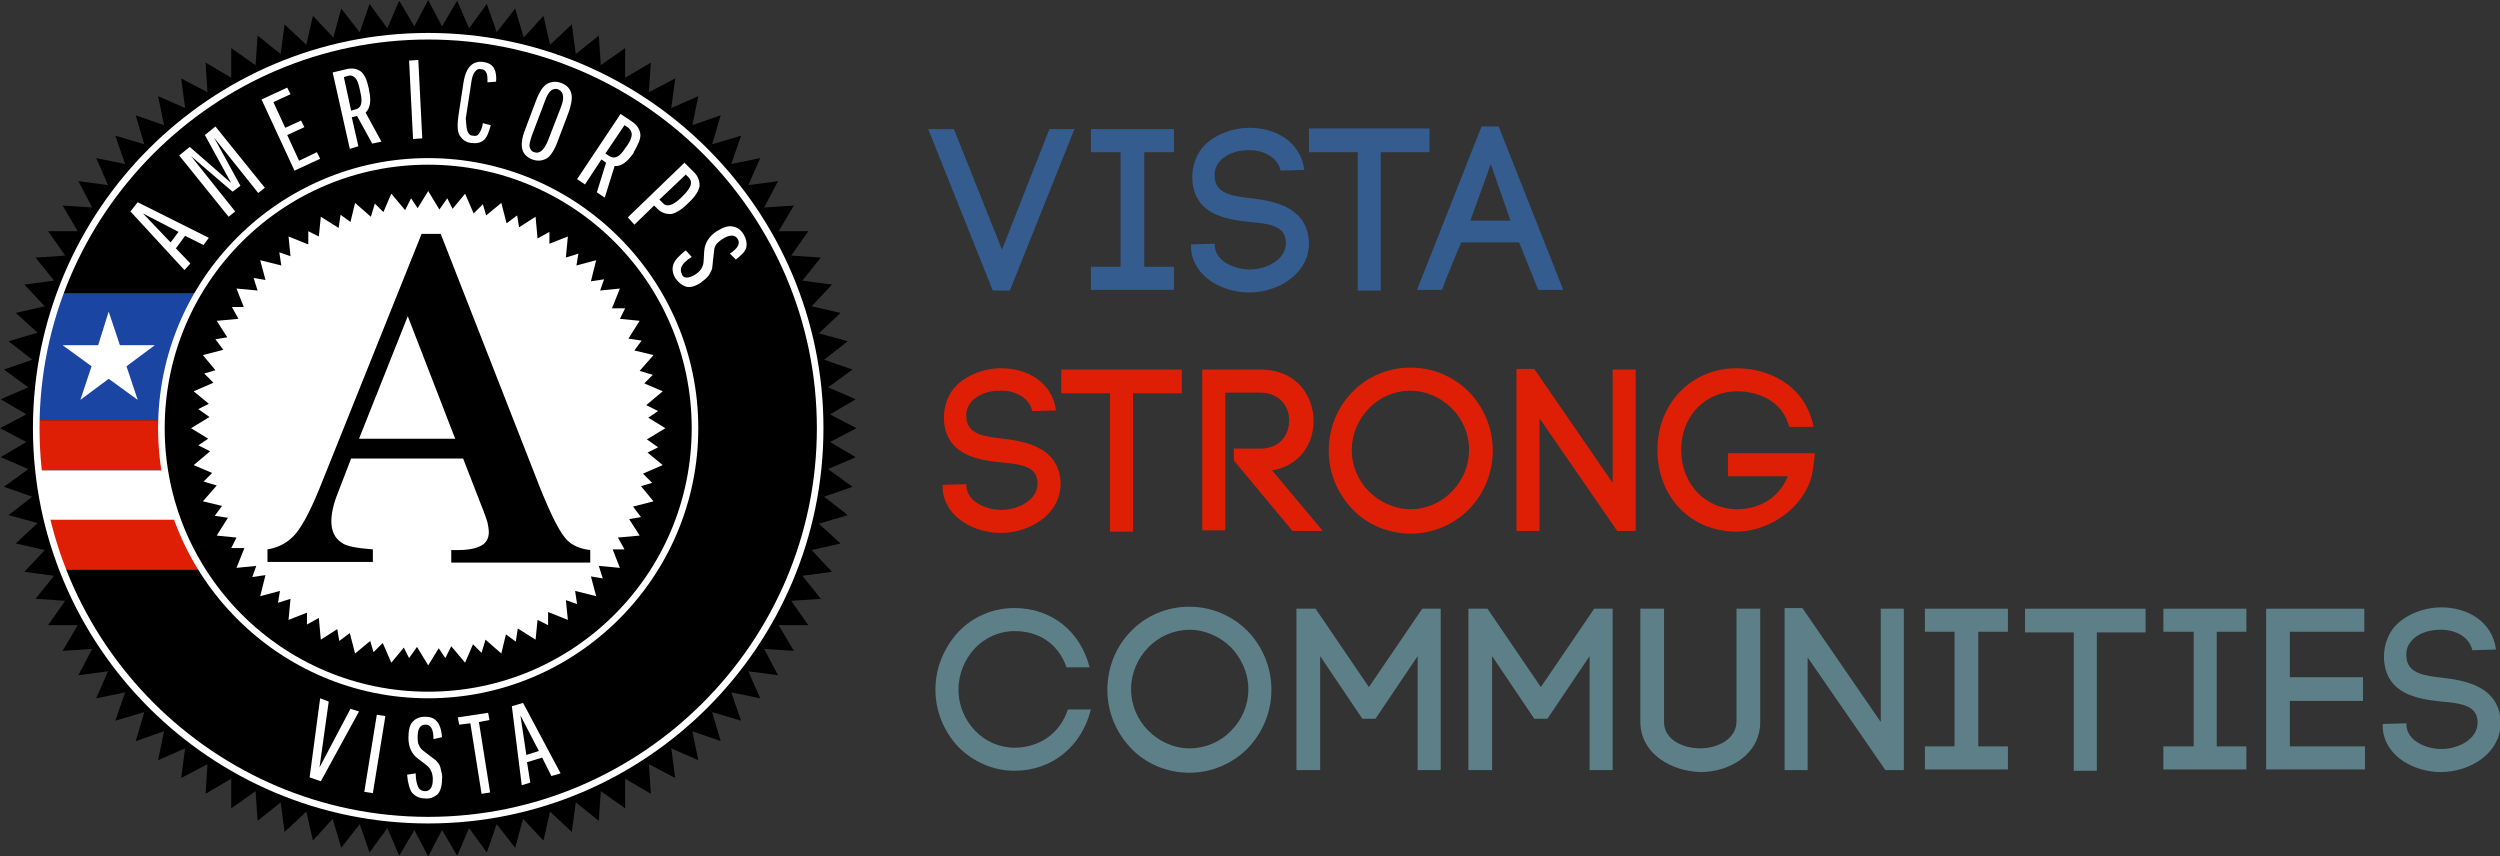 <?xml version="1.0" encoding="utf-8"?>
<!-- Generator: Adobe Illustrator 25.0.0, SVG Export Plug-In . SVG Version: 6.00 Build 0)  -->
<svg version="1.1" id="Layer_1" xmlns="http://www.w3.org/2000/svg" xmlns:xlink="http://www.w3.org/1999/xlink" x="0px" y="0px"
	 viewBox="0 0 379.5 130" style="enable-background:new 0 0 379.5 130;" xml:space="preserve">
<rect x="0" y="0" width="379.5" height="130" fill="#333333" stroke="none"/>
<style type="text/css">
	.st0{fill:#FFFFFF;}
	.st1{fill:#1B45A3;}
	.st2{fill:#DF1F05;}
	.st3{fill:#345C8F;}
	.st4{fill:#5D7F87;}
</style>
<g>
	<polygon points="130,65 126,67.1 129.9,69.4 125.7,71.2 129.4,73.9 125.1,75.4 128.7,78.2 124.3,79.5 127.6,82.5 123.2,83.5 
		126.3,86.8 121.8,87.4 124.6,90.9 120.1,91.2 122.7,94.9 118.2,94.9 120.5,98.8 116,98.5 118.1,102.5 113.6,101.9 115.4,106 
		111,105.1 112.5,109.4 108.1,108.1 109.4,112.5 105.1,111 106,115.4 101.9,113.6 102.5,118.1 98.5,116 98.8,120.5 94.9,118.2 
		94.9,122.7 91.2,120.1 90.9,124.6 87.4,121.8 86.8,126.3 83.5,123.2 82.5,127.6 79.4,124.3 78.2,128.7 75.4,125.1 73.9,129.4 
		71.2,125.7 69.4,129.9 67.1,126 65,130 62.9,126 60.6,129.9 58.8,125.7 56.1,129.4 54.6,125.1 51.8,128.7 50.5,124.3 47.5,127.6 
		46.5,123.2 43.2,126.3 42.6,121.8 39.1,124.6 38.8,120.1 35.1,122.7 35.1,118.2 31.2,120.5 31.5,116 27.5,118.1 28.1,113.6 
		24,115.4 24.9,111 20.6,112.5 21.9,108.1 17.5,109.4 19,105.1 14.6,106 16.4,101.9 11.9,102.5 14,98.5 9.5,98.8 11.8,94.9 
		7.3,94.9 9.9,91.2 5.4,90.9 8.2,87.4 3.7,86.8 6.8,83.5 2.4,82.5 5.7,79.4 1.3,78.2 4.9,75.4 0.6,73.9 4.3,71.2 0.1,69.4 4,67.1 
		0,65 4,62.9 0.1,60.6 4.3,58.8 0.6,56.1 4.9,54.6 1.3,51.8 5.7,50.5 2.4,47.5 6.8,46.5 3.7,43.2 8.2,42.6 5.4,39.1 9.9,38.8 
		7.3,35.1 11.8,35.1 9.5,31.2 14,31.5 11.9,27.5 16.4,28.1 14.6,24 19,24.9 17.5,20.6 21.9,21.9 20.6,17.5 24.9,19 24,14.6 
		28.1,16.4 27.5,11.9 31.5,14 31.2,9.5 35.1,11.8 35.1,7.3 38.8,9.9 39.1,5.4 42.6,8.2 43.2,3.7 46.5,6.8 47.5,2.4 50.6,5.7 
		51.8,1.3 54.6,4.9 56.1,0.6 58.8,4.3 60.6,0.1 62.9,4 65,0 67.1,4 69.4,0.1 71.2,4.3 73.9,0.6 75.4,4.9 78.2,1.3 79.5,5.7 
		82.5,2.4 83.5,6.8 86.8,3.7 87.4,8.2 90.9,5.4 91.2,9.9 94.9,7.3 94.9,11.8 98.8,9.5 98.5,14 102.5,11.9 101.9,16.4 106,14.6 
		105.1,19 109.4,17.5 108.1,21.9 112.5,20.6 111,24.9 115.4,24 113.6,28.1 118.1,27.5 116,31.5 120.5,31.2 118.2,35.1 122.7,35.1 
		120.1,38.8 124.6,39.1 121.8,42.6 126.3,43.2 123.2,46.5 127.6,47.5 124.3,50.6 128.7,51.8 125.1,54.6 129.4,56.1 125.7,58.8 
		129.9,60.6 126,62.9 	"/>
	<polygon class="st0" points="98.3,68.7 99.9,67.9 98.2,66.7 101,65 98.4,63.4 99.9,62.4 98.1,61.5 100.6,59.4 97.8,58.2 99.1,56.9 
		97.1,56.3 99.2,53.9 96.3,53.2 97.4,51.7 95.4,51.4 97.1,48.7 94.1,48.4 94.9,46.8 92.9,46.8 94.1,43.8 91.1,44.1 91.7,42.4 
		89.7,42.7 90.5,39.5 87.5,40.3 87.8,38.5 85.9,39.1 86.2,35.9 83.4,37 83.4,35.2 81.6,36.2 81.3,32.9 78.8,34.5 78.5,32.7 
		76.9,33.9 76.1,30.8 73.8,32.7 73.3,31 71.9,32.4 70.6,29.4 68.7,31.7 67.9,30.1 66.7,31.8 65,29 63.4,31.6 62.4,30.1 61.5,31.9 
		59.4,29.4 58.2,32.2 56.9,30.9 56.3,32.9 53.9,30.8 53.2,33.7 51.7,32.6 51.4,34.6 48.7,32.9 48.4,35.9 46.8,35.1 46.8,37.1 
		43.8,35.9 44.1,38.9 42.4,38.3 42.7,40.3 39.5,39.5 40.3,42.5 38.5,42.2 39.1,44.1 35.9,43.8 37,46.6 35.2,46.6 36.2,48.4 
		32.9,48.7 34.5,51.2 32.7,51.5 33.9,53.1 30.8,53.9 32.7,56.2 31,56.7 32.4,58.1 29.4,59.4 31.7,61.3 30.1,62.1 31.8,63.3 29,65 
		31.6,66.6 30.1,67.6 31.9,68.5 29.4,70.6 32.2,71.8 30.9,73.1 32.9,73.7 30.8,76.1 33.7,76.8 32.6,78.3 34.6,78.6 32.9,81.3 
		35.9,81.6 35.1,83.2 37.1,83.2 35.9,86.2 38.9,85.9 38.3,87.6 40.3,87.3 39.5,90.5 42.5,89.7 42.2,91.5 44.1,90.9 43.8,94.1 
		46.6,93 46.6,94.8 48.4,93.8 48.7,97.1 51.2,95.5 51.5,97.3 53.1,96.1 53.9,99.2 56.2,97.3 56.7,99 58.1,97.6 59.4,100.6 
		61.3,98.3 62.1,99.9 63.3,98.2 65,101 66.6,98.4 67.6,99.9 68.5,98.1 70.6,100.6 71.8,97.8 73.1,99.1 73.7,97.1 76.1,99.2 
		76.8,96.3 78.3,97.4 78.6,95.4 81.3,97.1 81.6,94.1 83.2,94.9 83.2,92.9 86.2,94.1 85.9,91.1 87.6,91.7 87.3,89.7 90.5,90.5 
		89.7,87.5 91.5,87.8 90.9,85.9 94.1,86.2 93,83.4 94.8,83.4 93.8,81.6 97.1,81.3 95.5,78.8 97.3,78.5 96.1,76.9 99.2,76.1 
		97.3,73.8 99,73.3 97.6,71.9 100.6,70.6 	"/>
	<path class="st1" d="M30.1,44.5c-3.3,5.7-5.3,12.3-5.5,19.3h-19C5.6,57,6.9,50.6,9.1,44.5H30.1z"/>
	<path class="st2" d="M25,71.4H5.8c-0.2-2.1-0.3-4.2-0.3-6.4c0-0.4,0-0.8,0-1.2h19c0,0.4,0,0.8,0,1.2C24.5,67.2,24.7,69.3,25,71.4z"
		/>
	<path class="st0" d="M27,79H7.1c-0.6-2.5-1-5-1.3-7.6H25C25.4,74,26.1,76.5,27,79z"/>
	<path class="st2" d="M30.7,86.5H9.5c-1-2.5-1.8-5-2.4-7.6H27C27.9,81.6,29.2,84.2,30.7,86.5z"/>
	<path class="st0" d="M65,106c-22.6,0-41-18.4-41-41s18.4-41,41-41s41,18.4,41,41S87.6,106,65,106z M65,25c-22.1,0-40,17.9-40,40
		s17.9,40,40,40s40-17.9,40-40S87.1,25,65,25z"/>
	<path class="st0" d="M65,125C31.9,125,5,98.1,5,65S31.9,5,65,5s60,26.9,60,60S98.1,125,65,125z M65,6C32.5,6,6,32.5,6,65
		s26.5,59,59,59s59-26.5,59-59S97.5,6,65,6z"/>
	<polygon class="st0" points="16.5,47.3 18.2,52.4 23.5,52.4 19.2,55.6 20.9,60.7 16.5,57.5 12.2,60.7 13.9,55.6 9.5,52.4 
		14.9,52.4 	"/>
	<g>
		<path class="st3" d="M159.3,19.6h3.8l-9.8,24.5h-2.6l-9.8-24.5h3.9l7.3,18.3L159.3,19.6z"/>
		<path class="st3" d="M178.2,23.1h-4.5v17.4h4.5V44h-12.6v-3.5h4.5V23.1h-4.5v-3.5h12.6V23.1z"/>
		<path class="st3" d="M194.4,25.9c-0.5-2.2-2.9-3.2-5-3.1c-1.6,0-3.5,0.6-4.4,1.9c-0.5,0.6-0.7,1.4-0.6,2.3
			c0.2,2.5,2.9,2.8,5.6,3.1c3.4,0.4,7.5,1.3,8.5,5.2c0.1,0.5,0.2,1.1,0.2,1.6c0,4.7-4.7,7.5-9.1,7.5c-3.8,0-8.4-2.2-8.8-6.6l0-0.7
			l3.6-0.1l0,0.5v-0.1c0.2,2.3,3,3.5,5.3,3.5c2.6,0,5.5-1.5,5.5-4c0-0.2,0-0.5-0.1-0.8c-0.4-1.9-2.9-2.2-5.4-2.4
			c-3.8-0.4-8.3-1.2-8.7-6.3v0c-0.1-1.6,0.3-3.3,1.3-4.7c1.6-2.1,4.6-3.3,7.4-3.3c3.8,0,7.7,2,8.3,6.4L194.4,25.9z"/>
		<path class="st3" d="M206.1,44.1v-21h-7.4v-3.6h18.3v3.6h-7.4v21H206.1z"/>
		<path class="st3" d="M230.6,36.8h-8.8c-0.9,2.2-2.2,5.2-2.9,7.2h-3.8l9.8-24.8h2.6l9.8,24.8h-3.8L230.6,36.8z M223.2,33.5h6.1
			l-3-8.6L223.2,33.5z"/>
	</g>
	<g>
		<path d="M86.1,82c-1.1-1.1-2.4-3.7-4.1-7.9L66.9,35.5H64L49,72.9c-1.6,4.1-3,6.8-4.1,8.1c-1.1,1.3-2.5,2.1-4.3,2.4v1.9h16v-1.9
			c-2.5-0.2-4.1-0.5-4.7-1c-1.1-0.7-1.6-1.8-1.6-3.3c0-1.1,0.3-2.6,1-4.3l2-5.2h17l2.6,6.7c0.7,1.7,1,2.7,1.1,3
			c0.1,0.5,0.2,1,0.2,1.5c0,0.8-0.3,1.4-0.8,1.8c-0.8,0.6-2.1,0.9-3.9,0.9h-1v1.9h21.1v-1.9C88,83.3,86.9,82.8,86.1,82z M54.5,66.6
			l7.4-18.6l7.2,18.6H54.5z"/>
	</g>
	<g>
		<path class="st0" d="M30.9,37.2l-2.8-1.4l-1.4,1.9l2.2,2.3L28,41l-8.2-8.9l1.1-1.4l10.8,5.4L30.9,37.2z M21.7,32.4l4.2,4.4
			l1.2-1.6L21.7,32.4z"/>
		<path class="st0" d="M35.7,32.1l-1,0.8l-7.5-9.3l1.6-1.3l6.3,5.5l-4-7.3l1.6-1.3l7.5,9.3l-1,0.8l-6.7-8.4l4,7.3l-1.2,0.9L29,23.7
			L35.7,32.1z"/>
		<path class="st0" d="M43.6,20.5l1.8,3.9l2.7-1.3l0.5,1l-3.9,1.8l-5-10.8l3.9-1.8l0.5,1l-2.6,1.2l1.8,3.9l2.4-1.1l0.5,1L43.6,20.5z
			"/>
		<path class="st0" d="M53.1,22.6l-2.6-11.6l2.1-0.5c0.8-0.2,1.5-0.1,2.1,0.3c0.6,0.4,1,1.3,1.3,2.7l0,0.1c0.4,1.7,0.2,2.8-0.5,3.5
			l2.4,4.4l-1.4,0.3l-2.3-4.2l-0.8,0.2l1,4.4L53.1,22.6z M54.7,14l-0.1-0.5c-0.2-0.9-0.4-1.4-0.7-1.7c-0.3-0.3-0.7-0.4-1-0.3
			l-0.7,0.2l1.1,5.1l0.7-0.2C54.8,16.4,55.1,15.6,54.7,14z"/>
		<path class="st0" d="M62.7,21.1L62.1,9.2l1.4-0.1L64.1,21L62.7,21.1z"/>
		<path class="st0" d="M71,20c0.2,0.4,0.4,0.6,0.8,0.6c0.4,0.1,0.7,0,0.9-0.3c0.2-0.3,0.5-0.8,0.6-1.6l1.2,0.3
			c-0.3,1.1-0.6,1.9-1.1,2.3c-0.5,0.4-1.1,0.5-1.9,0.4c-0.8-0.1-1.3-0.5-1.7-1.1c-0.4-0.6-0.4-1.7-0.2-3.1l0.7-4.6
			c0.2-1.5,0.6-2.4,1.1-2.9c0.5-0.5,1.2-0.7,1.9-0.6c0.8,0.1,1.3,0.4,1.6,0.8c0.3,0.5,0.5,1.2,0.4,2.2l-1.3,0.1c0-0.7,0-1.2-0.2-1.5
			c-0.1-0.3-0.4-0.5-0.8-0.5c-0.4-0.1-0.7,0.1-0.9,0.4c-0.3,0.3-0.5,1-0.6,1.9l-0.8,5.2C70.8,19,70.8,19.6,71,20z"/>
		<path class="st0" d="M86.3,17.1l-1.7,4.5c-0.5,1.3-1.1,2.2-1.7,2.5c-0.6,0.3-1.3,0.4-2.1,0.1c-0.8-0.3-1.3-0.8-1.5-1.5
			c-0.2-0.7-0.1-1.7,0.4-3l1.7-4.5c0.5-1.3,1.1-2.2,1.7-2.5c0.6-0.3,1.3-0.4,2.1-0.1c0.8,0.3,1.3,0.8,1.5,1.5
			C86.9,14.7,86.8,15.7,86.3,17.1z M83.2,21.3l1.9-4.9c0.6-1.5,0.5-2.4-0.3-2.8c-0.4-0.2-0.8-0.1-1.1,0.1c-0.3,0.2-0.7,0.8-1,1.7
			l-1.9,5c-0.3,0.9-0.5,1.5-0.4,1.9c0.1,0.4,0.3,0.7,0.7,0.8C81.9,23.4,82.6,22.8,83.2,21.3z"/>
		<path class="st0" d="M87.6,27.2l6.6-9.9l1.8,1.2c0.7,0.5,1.1,1.1,1.2,1.8c0.1,0.7-0.3,1.6-1,2.8l0,0.1c-1,1.4-1.9,2.1-2.9,2
			l-1.5,4.8l-1.2-0.8l1.4-4.5l-0.7-0.5L88.8,28L87.6,27.2z M94.9,22.5l0.3-0.4c0.5-0.7,0.7-1.3,0.7-1.7c0-0.4-0.2-0.7-0.5-1L94.8,19
			l-2.9,4.3l0.6,0.4C93.3,24.2,94.1,23.8,94.9,22.5z"/>
		<path class="st0" d="M95.3,33l8.6-8.3l1.5,1.5c0.6,0.6,0.8,1.3,0.8,2c-0.1,0.7-0.6,1.6-1.7,2.6l-0.1,0.1c-1,1-1.9,1.5-2.6,1.6
			c-0.7,0-1.4-0.2-2-0.8l-0.5-0.5l-3,2.9L95.3,33z M103.3,30.1l0.4-0.4c1.2-1.2,1.5-2,0.9-2.7l-0.5-0.5l-4,3.8l0.5,0.5
			C101.2,31.5,102.1,31.2,103.3,30.1z"/>
		<path class="st0" d="M105.5,41.7c0.8-0.5,1.2-1.1,1.3-1.9l0.1-1.7c0.1-1.2,0.7-2.2,1.9-3c1-0.6,1.8-0.9,2.5-0.7
			c0.6,0.1,1.2,0.5,1.6,1.2c0.4,0.7,0.5,1.3,0.4,1.9c-0.1,0.6-0.7,1.2-1.6,1.9l-0.9-0.9c1.2-0.8,1.6-1.5,1.2-2.2
			c-0.4-0.7-1.2-0.7-2.2-0.1c-0.5,0.3-0.8,0.6-1,0.8c-0.2,0.3-0.4,0.6-0.4,1.1l-0.2,1.7c0,0.4-0.1,0.7-0.1,1c-0.1,0.3-0.3,0.6-0.5,1
			c-0.3,0.4-0.7,0.7-1.2,1.1c-0.9,0.6-1.7,0.8-2.3,0.6c-0.6-0.2-1.1-0.6-1.6-1.3c-0.4-0.7-0.5-1.4-0.3-2c0.2-0.7,0.9-1.4,1.9-2.2
			l0.9,1c-0.8,0.5-1.3,1-1.5,1.4c-0.2,0.4-0.2,0.8,0,1.2C103.7,42.3,104.5,42.3,105.5,41.7z"/>
	</g>
	<g>
		<path class="st0" d="M49.9,106.5l-1.4,10l4.7-8.9l1.3,0.4l-5.8,10.6L47,118l1.6-12L49.9,106.5z"/>
		<path class="st0" d="M55.3,120.2l1.9-11.7l1.3,0.2l-1.9,11.7L55.3,120.2z"/>
		<path class="st0" d="M65.7,118.3c0-0.9-0.3-1.6-0.9-2.1l-1.3-1c-1-0.7-1.5-1.8-1.5-3.2c0-1.2,0.2-2,0.7-2.5
			c0.5-0.5,1.1-0.7,1.8-0.7c0.8,0,1.4,0.2,1.8,0.7c0.4,0.4,0.7,1.2,0.8,2.4l-1.3,0.3c0-1.5-0.4-2.2-1.2-2.2c-0.8,0-1.2,0.6-1.2,1.8
			c0,0.5,0,1,0.2,1.3c0.1,0.3,0.3,0.6,0.7,0.9l1.3,1c0.3,0.2,0.6,0.4,0.8,0.7c0.2,0.2,0.4,0.5,0.5,1s0.3,1,0.2,1.6
			c0,1.1-0.3,1.9-0.7,2.3c-0.5,0.4-1.1,0.7-1.9,0.6c-0.8,0-1.4-0.3-1.9-0.8c-0.4-0.5-0.7-1.5-0.8-2.8l1.3-0.2c0,1,0.2,1.7,0.4,2.1
			c0.2,0.4,0.6,0.6,1,0.6C65.3,120.1,65.7,119.5,65.7,118.3z"/>
		<path class="st0" d="M69.7,110l-0.2-1.1l4.6-0.7l0.2,1.1l-1.6,0.3l1.7,10.7l-1.3,0.2l-1.7-10.7L69.7,110z"/>
		<path class="st0" d="M83.7,117.8l-1.4-2.8l-2.3,0.7l0.5,3.1l-1.3,0.4l-1.5-12l1.7-0.5l5.7,10.7L83.7,117.8z M79,108.6l0.9,6
			l1.9-0.6L79,108.6z"/>
	</g>
	<path class="st2" d="M156.7,62.4c-0.5-2.2-2.9-3.2-5-3.1c-1.6,0-3.5,0.6-4.4,1.9c-0.5,0.6-0.7,1.4-0.6,2.3c0.2,2.5,2.9,2.8,5.6,3.1
		c3.4,0.4,7.5,1.3,8.5,5.2c0.1,0.5,0.2,1.1,0.2,1.6c0,4.7-4.7,7.5-9.1,7.5c-3.8,0-8.4-2.2-8.8-6.6l0-0.7l3.6-0.1l0,0.5v-0.1
		c0.2,2.3,3,3.5,5.3,3.5c2.6,0,5.5-1.5,5.5-4c0-0.2,0-0.5-0.1-0.8c-0.4-1.9-2.9-2.2-5.4-2.4c-3.8-0.4-8.3-1.2-8.7-6.3v0
		c-0.1-1.6,0.3-3.3,1.3-4.7c1.6-2.1,4.6-3.3,7.4-3.3c3.8,0,7.7,2,8.3,6.4L156.7,62.4z"/>
	<path class="st2" d="M168.5,80.7v-21h-7.4v-3.6h18.3v3.6H172v21H168.5z"/>
	<path class="st2" d="M187.2,68.1h4.1c3,0,4.4-2.1,4.4-4.3c0-2.1-1.5-4.2-4.4-4.2H186v20.9h-3.5V56.1h8.9c5.3,0,8,3.9,8,7.8
		c0,3.5-2.1,6.8-6.3,7.5l7.7,9.2h-4.6l-8.9-10.7V68.1z"/>
	<path class="st2" d="M205.3,59.5c2.2-2.3,5.4-3.7,8.8-3.7c3.5,0,6.6,1.4,8.9,3.7c2.2,2.3,3.6,5.4,3.6,8.9s-1.4,6.6-3.6,8.9
		c-2.3,2.3-5.4,3.7-8.9,3.7c-3.4,0-6.6-1.4-8.8-3.7c-2.2-2.3-3.6-5.4-3.6-8.9S203.1,61.7,205.3,59.5z M220.4,62
		c-1.6-1.6-3.9-2.7-6.3-2.7c-2.4,0-4.7,1-6.3,2.7c-1.6,1.6-2.6,3.9-2.6,6.3c0,2.5,1,4.7,2.6,6.3c1.6,1.6,3.9,2.7,6.3,2.7
		c2.4,0,4.7-1,6.3-2.7c1.6-1.6,2.6-3.8,2.6-6.3C223,65.8,222,63.6,220.4,62z"/>
	<path class="st2" d="M230.2,80.6V56l2.7,0l11.9,17.3V56.1h3.5v24.5h-2.8l-11.8-17.1v17.1H230.2z"/>
	<path class="st2" d="M271.6,64.8c-1-4-4.8-5.4-7.9-5.4c-4.8,0-8.5,3.7-8.5,8.9c0,5.2,3.7,9,8.5,9c3,0,6.2-1.4,7.7-5h-9.1v-3.5h13.2
		c-0.2,2.1-0.4,3.4-0.7,4.2v0c-1.7,4.7-6.7,7.7-11.2,7.7c-6.9,0-12-5.2-12-12.4c0-7.2,5.3-12.4,12-12.4c4.7,0,10.4,2.4,11.7,8.9
		H271.6z"/>
	<g>
		<path class="st4" d="M145.5,95.9c2.1-2.2,5.1-3.6,8.5-3.6c5.6,0,10,3.5,11.4,9h-3.5c-1.3-3.7-4.3-5.5-7.9-5.5c-2.3,0-4.5,1-6,2.6
			s-2.5,3.8-2.5,6.3c0,2.5,1,4.6,2.5,6.2c1.5,1.6,3.7,2.6,6,2.6c3.7,0,6.9-2.1,8.1-5.8h3.5c-1.4,5.6-5.9,9.3-11.6,9.3
			c-3.3,0-6.3-1.4-8.5-3.6c-2.1-2.2-3.5-5.3-3.5-8.7C142,101.2,143.4,98.2,145.5,95.9z"/>
		<path class="st4" d="M171.7,95.8c2.2-2.3,5.4-3.7,8.8-3.7c3.5,0,6.6,1.4,8.9,3.7c2.2,2.3,3.6,5.4,3.6,8.9s-1.4,6.6-3.6,8.9
			c-2.3,2.3-5.4,3.7-8.9,3.7c-3.4,0-6.6-1.4-8.8-3.7c-2.2-2.3-3.6-5.4-3.6-8.9S169.5,98,171.7,95.8z M186.9,98.3
			c-1.6-1.6-3.9-2.7-6.3-2.7c-2.4,0-4.7,1-6.3,2.7c-1.6,1.6-2.6,3.9-2.6,6.3c0,2.5,1,4.7,2.6,6.3c1.6,1.6,3.8,2.7,6.3,2.7
			c2.4,0,4.7-1,6.3-2.7c1.6-1.6,2.6-3.8,2.6-6.3C189.5,102.1,188.4,99.9,186.9,98.3z"/>
		<path class="st4" d="M200.3,116.9h-3.5V92.4h2.9l8.1,11.9l8.1-11.9h2.8v24.5h-3.5V99.6l-6.4,9.5h-2l-6.4-9.5V116.9z"/>
		<path class="st4" d="M226.4,116.9h-3.5V92.4h2.9l8.1,11.9l8.1-11.9h2.8v24.5h-3.5V99.6l-6.4,9.5h-2l-6.4-9.5V116.9z"/>
		<path class="st4" d="M249,109.5V92.4h3.6v17.2c0,2.7,2.9,4,5.5,4c2.6,0,5.5-1.4,5.5-4.1V92.4h3.6v17.2c0,5-4.8,7.6-9,7.6
			C253.8,117.1,249,114.5,249,109.5z"/>
		<path class="st4" d="M270.9,116.9V92.3l2.7,0l11.9,17.3V92.4h3.5v24.5h-2.8l-11.8-17.1v17.1H270.9z"/>
		<path class="st4" d="M304.8,95.9h-4.5v17.4h4.5v3.5h-12.6v-3.5h4.5V95.9h-4.5v-3.5h12.6V95.9z"/>
		<path class="st4" d="M314.8,117v-21h-7.4v-3.6h18.3v3.6h-7.4v21H314.8z"/>
		<path class="st4" d="M341,95.9h-4.5v17.4h4.5v3.5h-12.6v-3.5h4.6V95.9h-4.6v-3.5H341V95.9z"/>
		<path class="st4" d="M347.6,113.3H359v3.5H344V92.4h14.9v3.5h-11.3v6.9h11.1v3.6h-11.1V113.3z"/>
		<path class="st4" d="M375.3,98.7c-0.5-2.2-2.9-3.2-5-3.1c-1.6,0-3.5,0.6-4.4,1.9c-0.5,0.6-0.7,1.4-0.6,2.3
			c0.2,2.5,2.9,2.8,5.6,3.1c3.4,0.4,7.5,1.3,8.5,5.2c0.1,0.5,0.2,1.1,0.2,1.6c0,4.7-4.7,7.5-9.1,7.5c-3.8,0-8.4-2.2-8.8-6.6l0-0.7
			l3.6-0.1l0,0.5v-0.1c0.2,2.3,3,3.5,5.3,3.5c2.6,0,5.5-1.5,5.5-4c0-0.2,0-0.5-0.1-0.8c-0.4-1.9-2.9-2.2-5.4-2.4
			c-3.8-0.4-8.3-1.2-8.7-6.3v0c-0.1-1.6,0.3-3.3,1.3-4.7c1.6-2.1,4.6-3.3,7.4-3.3c3.8,0,7.7,2,8.3,6.4L375.3,98.7z"/>
	</g>
</g>
</svg>
